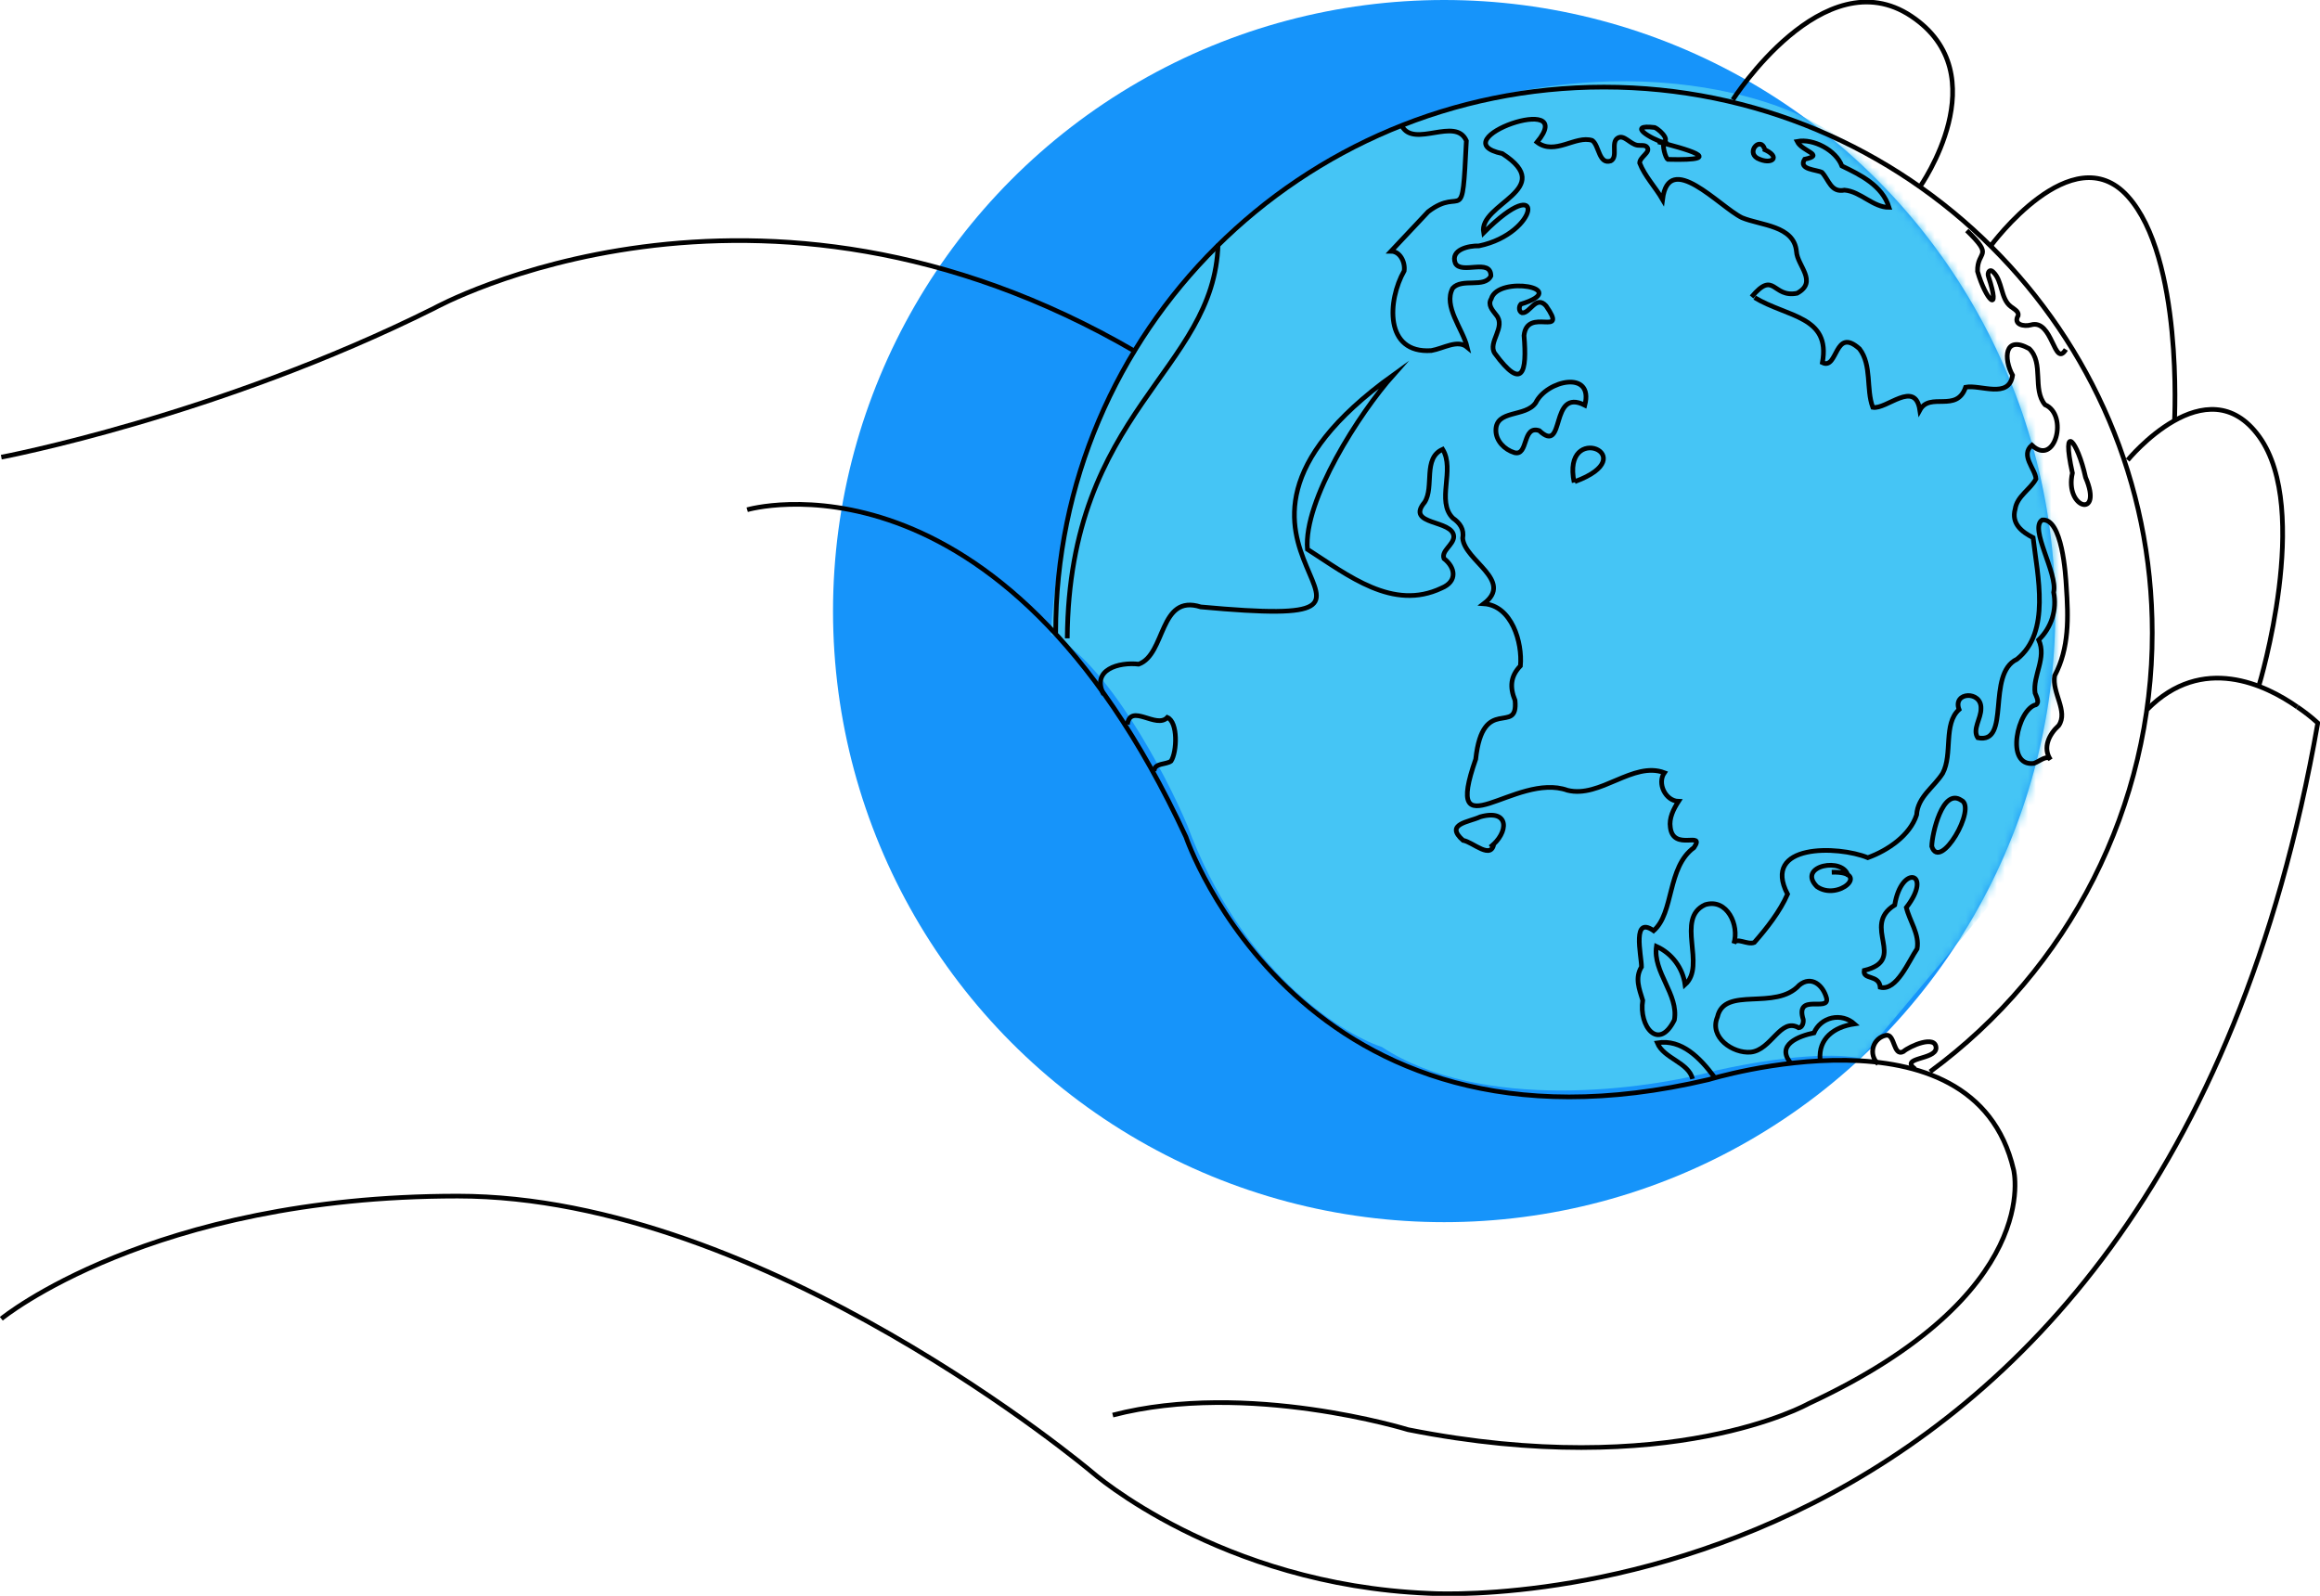 <svg width="298" height="205" viewBox="0 0 298 205" fill="none" xmlns="http://www.w3.org/2000/svg">
<circle cx="185.5" cy="78.5" r="78.5" fill="#1694FA"/>
<mask id="mask0_87_119" style="mask-type:alpha" maskUnits="userSpaceOnUse" x="107" y="0" width="158" height="157">
<circle cx="185.5" cy="78.5" r="78.5" fill="#1694FA"/>
</mask>
<g mask="url(#mask0_87_119)">
<path d="M167.5 22.5C142.7 37.3 135.5 67.667 135 81.5C142.2 85.1 149.667 99.333 152.5 106C159.3 124.4 172 132.667 177.5 134.5C190.3 142.9 211.5 140 220.5 137.5C231.3 135.1 237.334 135.5 239 136L275.5 92.5L260.5 22.5C254.334 22 240.3 20 233.5 16C225 11 198.5 4 167.5 22.5Z" fill="#45C5F5"/>
</g>
<g clip-path="url(#clip0_87_119)">
<path d="M0.168 58.727C0.168 58.727 27.969 53.474 55.77 39.592C55.77 39.592 97.098 16.708 145.936 45.223" stroke="black" stroke-width="0.6" stroke-miterlimit="10"/>
<path d="M295.081 90.814C291.031 87.972 282.869 83.985 275.816 91.129" stroke="black" stroke-width="0.6" stroke-miterlimit="10"/>
<path d="M0.168 169.41C0.168 169.41 19.328 153.653 58.779 153.653C98.229 153.653 140.251 189.101 140.251 189.101C140.251 189.101 156.676 203.577 183.504 204.68C183.504 204.68 277.052 211.056 297.716 92.872C296.892 92.121 296.013 91.433 295.086 90.814" stroke="black" stroke-width="0.6" stroke-miterlimit="10"/>
<path d="M95.973 65.481C95.973 65.481 128.418 55.953 152.327 107.5C152.327 107.5 167.053 151.095 219.478 138.684C219.478 138.684 253.532 128.216 258.644 150.27C258.644 150.27 262.71 166.18 232.295 180.319C232.295 180.319 214.539 190.33 180.874 183.66C180.874 183.66 160.216 177.283 142.933 181.785" stroke="black" stroke-width="0.6" stroke-miterlimit="10"/>
<path d="M222.581 12.805C222.581 12.805 234.225 -5.431 245.496 2.075C256.767 9.58 246.621 23.982 246.621 23.982" stroke="black" stroke-width="0.6" stroke-miterlimit="10"/>
<path d="M255.715 31.577C255.715 31.577 266.16 17.322 273.297 25.201C280.434 33.079 279.308 54.089 279.308 54.089" stroke="black" stroke-width="0.6" stroke-miterlimit="10"/>
<path d="M273.297 59.105C273.297 59.105 283.442 46.72 290.2 56.101C296.959 65.481 290.2 87.919 290.2 87.919" stroke="black" stroke-width="0.6" stroke-miterlimit="10"/>
<path d="M135.602 81.296C135.602 42.576 167.158 11.188 206.03 11.188C244.902 11.188 276.452 42.576 276.452 81.296C276.459 92.271 273.879 103.094 268.92 112.888C263.962 122.683 256.764 131.174 247.91 137.675" stroke="black" stroke-width="0.6" stroke-miterlimit="10"/>
<path d="M141.766 89.227C140.114 85.992 143.764 85.025 146.262 85.32C149.765 84.054 148.855 76.243 154.236 77.966C188.989 81.16 147.446 70.823 178.981 48.154C174.647 53.023 167.41 64.263 167.936 70.56C173.196 73.932 178.913 78.518 185.161 75.55C187.264 74.678 186.933 72.887 185.476 71.753C185.103 70.755 186.691 70.014 186.733 68.948C186.702 66.71 180.464 67.535 182.989 64.52C184.261 62.545 182.72 58.868 185.308 57.718C186.923 60.344 184.445 64.383 186.617 66.553C187.543 67.204 188.085 67.997 187.88 69.153C188.137 72.047 194.491 74.589 190.594 77.556C194.18 77.803 195.569 82.515 195.295 85.54C194.028 86.858 193.896 88.245 194.606 89.978C195.038 94.611 190.457 89.091 189.552 97.526C185.271 109.732 194.643 99.102 201.344 101.523C205.551 102.573 209.759 97.747 213.787 99.264C212.825 100.63 213.929 102.883 215.602 102.941C214.95 103.944 214.366 105.11 214.55 106.292C214.934 109.444 219.078 106.66 217.59 108.882C214.098 111.413 215.055 117.285 212.394 119.565" stroke="black" stroke-width="0.6" stroke-miterlimit="10"/>
<path d="M191.419 108.829C193.828 106.964 193.949 103.871 190.136 104.932C188.679 105.62 185.513 105.83 187.927 107.952C189.21 108.167 191.609 110.578 191.903 108.272" stroke="black" stroke-width="0.6" stroke-miterlimit="10"/>
<path d="M144.806 93.072C145.205 90.262 148.54 93.697 149.944 92.163C151.333 92.762 151.185 96.591 150.423 97.768C149.792 98.256 148.245 97.978 148.245 99.076" stroke="black" stroke-width="0.6" stroke-miterlimit="10"/>
<path d="M137.09 82C137.301 52.681 156.024 47.692 156.46 31.341" stroke="black" stroke-width="0.6" stroke-miterlimit="10"/>
<path d="M180.085 16.214C181.663 19.056 186.98 14.943 188.353 18.084C187.79 29.665 187.943 23.751 183.441 27.202L178.671 32.276C179.822 32.276 180.522 33.663 180.364 34.797C178.208 38.563 177.798 45.465 183.856 45.034C185.434 44.761 187.222 43.569 188.458 44.598C187.896 42.25 185.345 39.346 186.596 37.024C187.79 35.679 190.704 37.061 191.503 35.448C191.503 33.116 187.738 35.301 186.938 33.825C186.255 32.071 188.653 31.546 189.973 31.588C197.778 29.96 198.73 21.713 190.567 29.907C189.863 26.115 200.139 24.371 192.976 19.733C184.803 18.01 202.906 11.634 197.431 18.268C199.74 20.017 202.364 17.349 204.52 18.042C205.425 18.667 205.351 21.193 206.913 20.668C207.871 20.143 206.866 18.289 207.797 17.732C208.607 17.244 209.375 18.52 210.337 18.662C210.774 18.725 211.321 18.572 211.578 18.93C212.041 19.581 210.632 20.138 210.611 20.936C211.258 22.622 212.636 24.045 213.551 25.626C214.355 19.239 220.845 26.535 223.749 27.964C226.184 28.977 230.454 28.962 230.754 32.318C230.854 34.125 233.541 36.199 230.838 37.67C227.635 38.311 227.961 34.624 224.99 38.143" stroke="black" stroke-width="0.6" stroke-miterlimit="10"/>
<path d="M191.998 45.386C191.056 43.957 193.502 42.014 192.177 40.459C191.703 39.839 191.067 39.177 191.545 38.39C192.403 35.354 202.012 37.029 195.348 39.072C195.064 39.408 195.09 40.034 195.506 40.186C196.51 40.296 197.294 37.854 198.588 39.288C201.501 43.49 196.153 39.346 195.758 43.101C196.158 47.818 195.585 50.27 191.998 45.386Z" stroke="black" stroke-width="0.6" stroke-miterlimit="10"/>
<path d="M197.257 51.746C198.667 48.847 204.747 47.476 203.568 52.051C198.966 49.719 201.149 58.522 197.715 55.318C195.48 54.593 196.358 58.653 194.512 58.144C193.255 57.76 192.156 56.636 192.145 55.323C192.103 52.587 195.937 53.637 197.257 51.746Z" stroke="black" stroke-width="0.6" stroke-miterlimit="10"/>
<path d="M202.201 61.983C200.528 54.031 211.389 58.532 202.275 61.873" stroke="black" stroke-width="0.6" stroke-miterlimit="10"/>
<path d="M225.384 38.232C229.544 40.753 235.188 40.606 234.083 46.583C236.103 47.576 235.598 41.893 238.848 44.808C240.463 46.909 239.674 49.982 240.557 52.329C242.304 52.65 246.001 48.711 246.6 52.687C247.899 50.307 251.334 53.081 252.48 49.74C254.395 49.383 258.061 51.279 258.513 48.206C257.345 46.105 257.424 43.001 260.653 44.792C262.563 46.641 261.022 50.013 262.678 51.993C265.718 53.28 263.988 60.029 260.99 57.188C259.47 58.506 261.437 60.218 261.516 61.521C260.801 62.876 259.086 63.732 258.844 65.392C258.318 67.283 259.733 68.349 261.148 69.069C261.705 73.938 263.446 81.202 259.081 84.679C255.063 86.57 258.366 95.662 254.042 94.774C253.317 93.697 254.474 92.316 254.453 91.018C254.553 88.692 250.771 88.86 251.639 91.144C249.577 92.999 250.845 96.88 249.535 99.338C248.389 101.155 246.327 102.353 246.185 104.685C245.328 107.311 242.503 109.239 239.916 110.179C236.076 108.603 226.215 108.362 229.607 114.864C228.645 117.07 226.93 119.266 225.337 121.072C224.448 121.44 223.018 120.316 222.707 121.214C223.449 118.856 221.839 115.363 219.026 116.219C215.128 117.989 219.22 124.019 216.443 126.488C216.294 125.425 215.879 124.417 215.235 123.557C214.591 122.698 213.741 122.014 212.762 121.571C212.278 124.896 215.649 127.738 215.071 131.026C213.035 135.117 210.479 131.819 211.005 128.51C210.542 127.008 209.985 125.631 210.847 124.208C210.847 122.732 209.506 117.306 212.62 119.717" stroke="black" stroke-width="0.6" stroke-miterlimit="10"/>
<path d="M237.391 112.585C236.897 109.995 230.733 111.198 233.368 113.882C236.092 115.825 240.468 111.897 235.287 112.049" stroke="black" stroke-width="0.6" stroke-miterlimit="10"/>
<path d="M243.371 116.261C238.964 118.992 245.122 123.289 239.453 124.665C239.242 125.91 241.367 125.148 241.515 126.829C243.618 127.354 245.196 123.41 246.248 121.881C246.585 120.006 245.275 118.31 244.865 116.582C248.367 112.054 244.239 110.951 243.371 116.261Z" stroke="black" stroke-width="0.6" stroke-miterlimit="10"/>
<path d="M248.131 108.724C249.183 112.033 254.011 103.687 251.912 102.794C249.509 101.182 248.157 107.143 248.131 108.724Z" stroke="black" stroke-width="0.6" stroke-miterlimit="10"/>
<path d="M220.603 130.632C221.513 126.619 228.066 129.907 231.122 126.545C232.642 125.311 234.146 126.503 234.614 128.205C235.051 130.07 230.523 127.491 231.627 130.984C231.669 131.425 231.49 131.982 231.048 132.034C228.692 130.647 227.546 134.902 224.863 135.159C222.597 135.359 219.494 133.258 220.603 130.632Z" stroke="black" stroke-width="0.6" stroke-miterlimit="10"/>
<path d="M217.406 138.6C216.88 136.451 213.724 136.005 212.872 133.967C216.028 133.442 218.395 135.952 220.156 138.295" stroke="black" stroke-width="0.6" stroke-miterlimit="10"/>
<path d="M230.076 136.625C227.998 134.224 231.091 133.079 233 132.685C233.203 132.207 233.518 131.783 233.918 131.451C234.318 131.118 234.792 130.886 235.3 130.773C235.808 130.66 236.336 130.669 236.84 130.801C237.344 130.933 237.808 131.183 238.196 131.53C235.535 131.929 233.568 133.431 233.789 136.12" stroke="black" stroke-width="0.6" stroke-miterlimit="10"/>
<path d="M241.236 136.667C240.941 136.399 240.727 136.055 240.618 135.672C240.508 135.29 240.509 134.884 240.618 134.502C240.727 134.12 240.942 133.775 241.237 133.508C241.532 133.241 241.896 133.061 242.288 132.99C243.413 132.817 243.187 135.763 244.476 135.091C245.291 134.377 248.683 132.885 248.683 134.645C248.625 136.183 243.913 135.79 246.011 137.339" stroke="black" stroke-width="0.6" stroke-miterlimit="10"/>
<path d="M263.788 76.091C264.006 77.188 263.944 78.323 263.609 79.39C263.273 80.457 262.675 81.423 261.868 82.2C262.92 84.537 261.09 86.769 261.4 89.028C261.605 89.553 261.984 90.23 261.521 90.53C259.17 91.055 257.472 98.513 261.237 98.067C262.005 97.794 262.962 96.901 263.388 97.594C262.336 96.055 263.209 94.311 264.44 93.203C265.687 91.381 263.546 89.001 263.914 86.811C265.802 83.25 265.681 79.295 265.413 75.345C265.329 73.848 264.887 66.532 262.315 66.794C260.606 67.855 264.345 73.665 263.788 76.091Z" stroke="black" stroke-width="0.6" stroke-miterlimit="10"/>
<path d="M266.197 60.765C265.145 65.361 270.204 66.716 267.89 61.332C266.87 56.652 264.724 54.047 266.197 60.765Z" stroke="black" stroke-width="0.6" stroke-miterlimit="10"/>
<path d="M231.801 20.458C230.954 21.797 233.31 21.776 234.031 22.144C234.94 23.137 235.172 24.77 236.928 24.424C238.99 24.597 240.584 26.64 242.645 26.64C241.778 23.825 238.964 22.464 236.587 21.319C235.845 19.313 232.931 17.758 230.838 18.168C231.501 19.497 234.467 19.886 231.801 20.458Z" stroke="black" stroke-width="0.6" stroke-miterlimit="10"/>
<path d="M226.667 19.15C226.168 17.501 224.274 19.455 225.715 20.321C227.577 21.277 228.913 20.153 226.478 19.14" stroke="black" stroke-width="0.6" stroke-miterlimit="10"/>
<path d="M212.972 18.221C214.939 18.536 213.456 16.797 212.541 16.377C208.859 15.936 212.078 17.863 213.756 18.336C213.477 18.593 213.908 20.285 214.234 20.474C222.413 20.689 216.117 19.024 212.972 18.221Z" stroke="black" stroke-width="0.6" stroke-miterlimit="10"/>
<path d="M252.633 29.613C256.225 33.106 253.937 32.102 254.011 34.865C255.063 38.542 257.072 40.575 255.41 35.517C255.236 35.033 255.578 34.466 256.009 34.928C257.251 36.079 256.935 38.353 258.281 39.377C258.702 39.697 259.333 40.013 259.233 40.533C258.544 41.683 259.975 41.993 260.858 41.741C263.693 40.911 263.825 47.361 265.355 44.892" stroke="black" stroke-width="0.6" stroke-miterlimit="10"/>
</g>
<defs>
<clipPath id="clip0_87_119">
<rect width="298" height="205" fill="white"/>
</clipPath>
</defs>
</svg>

